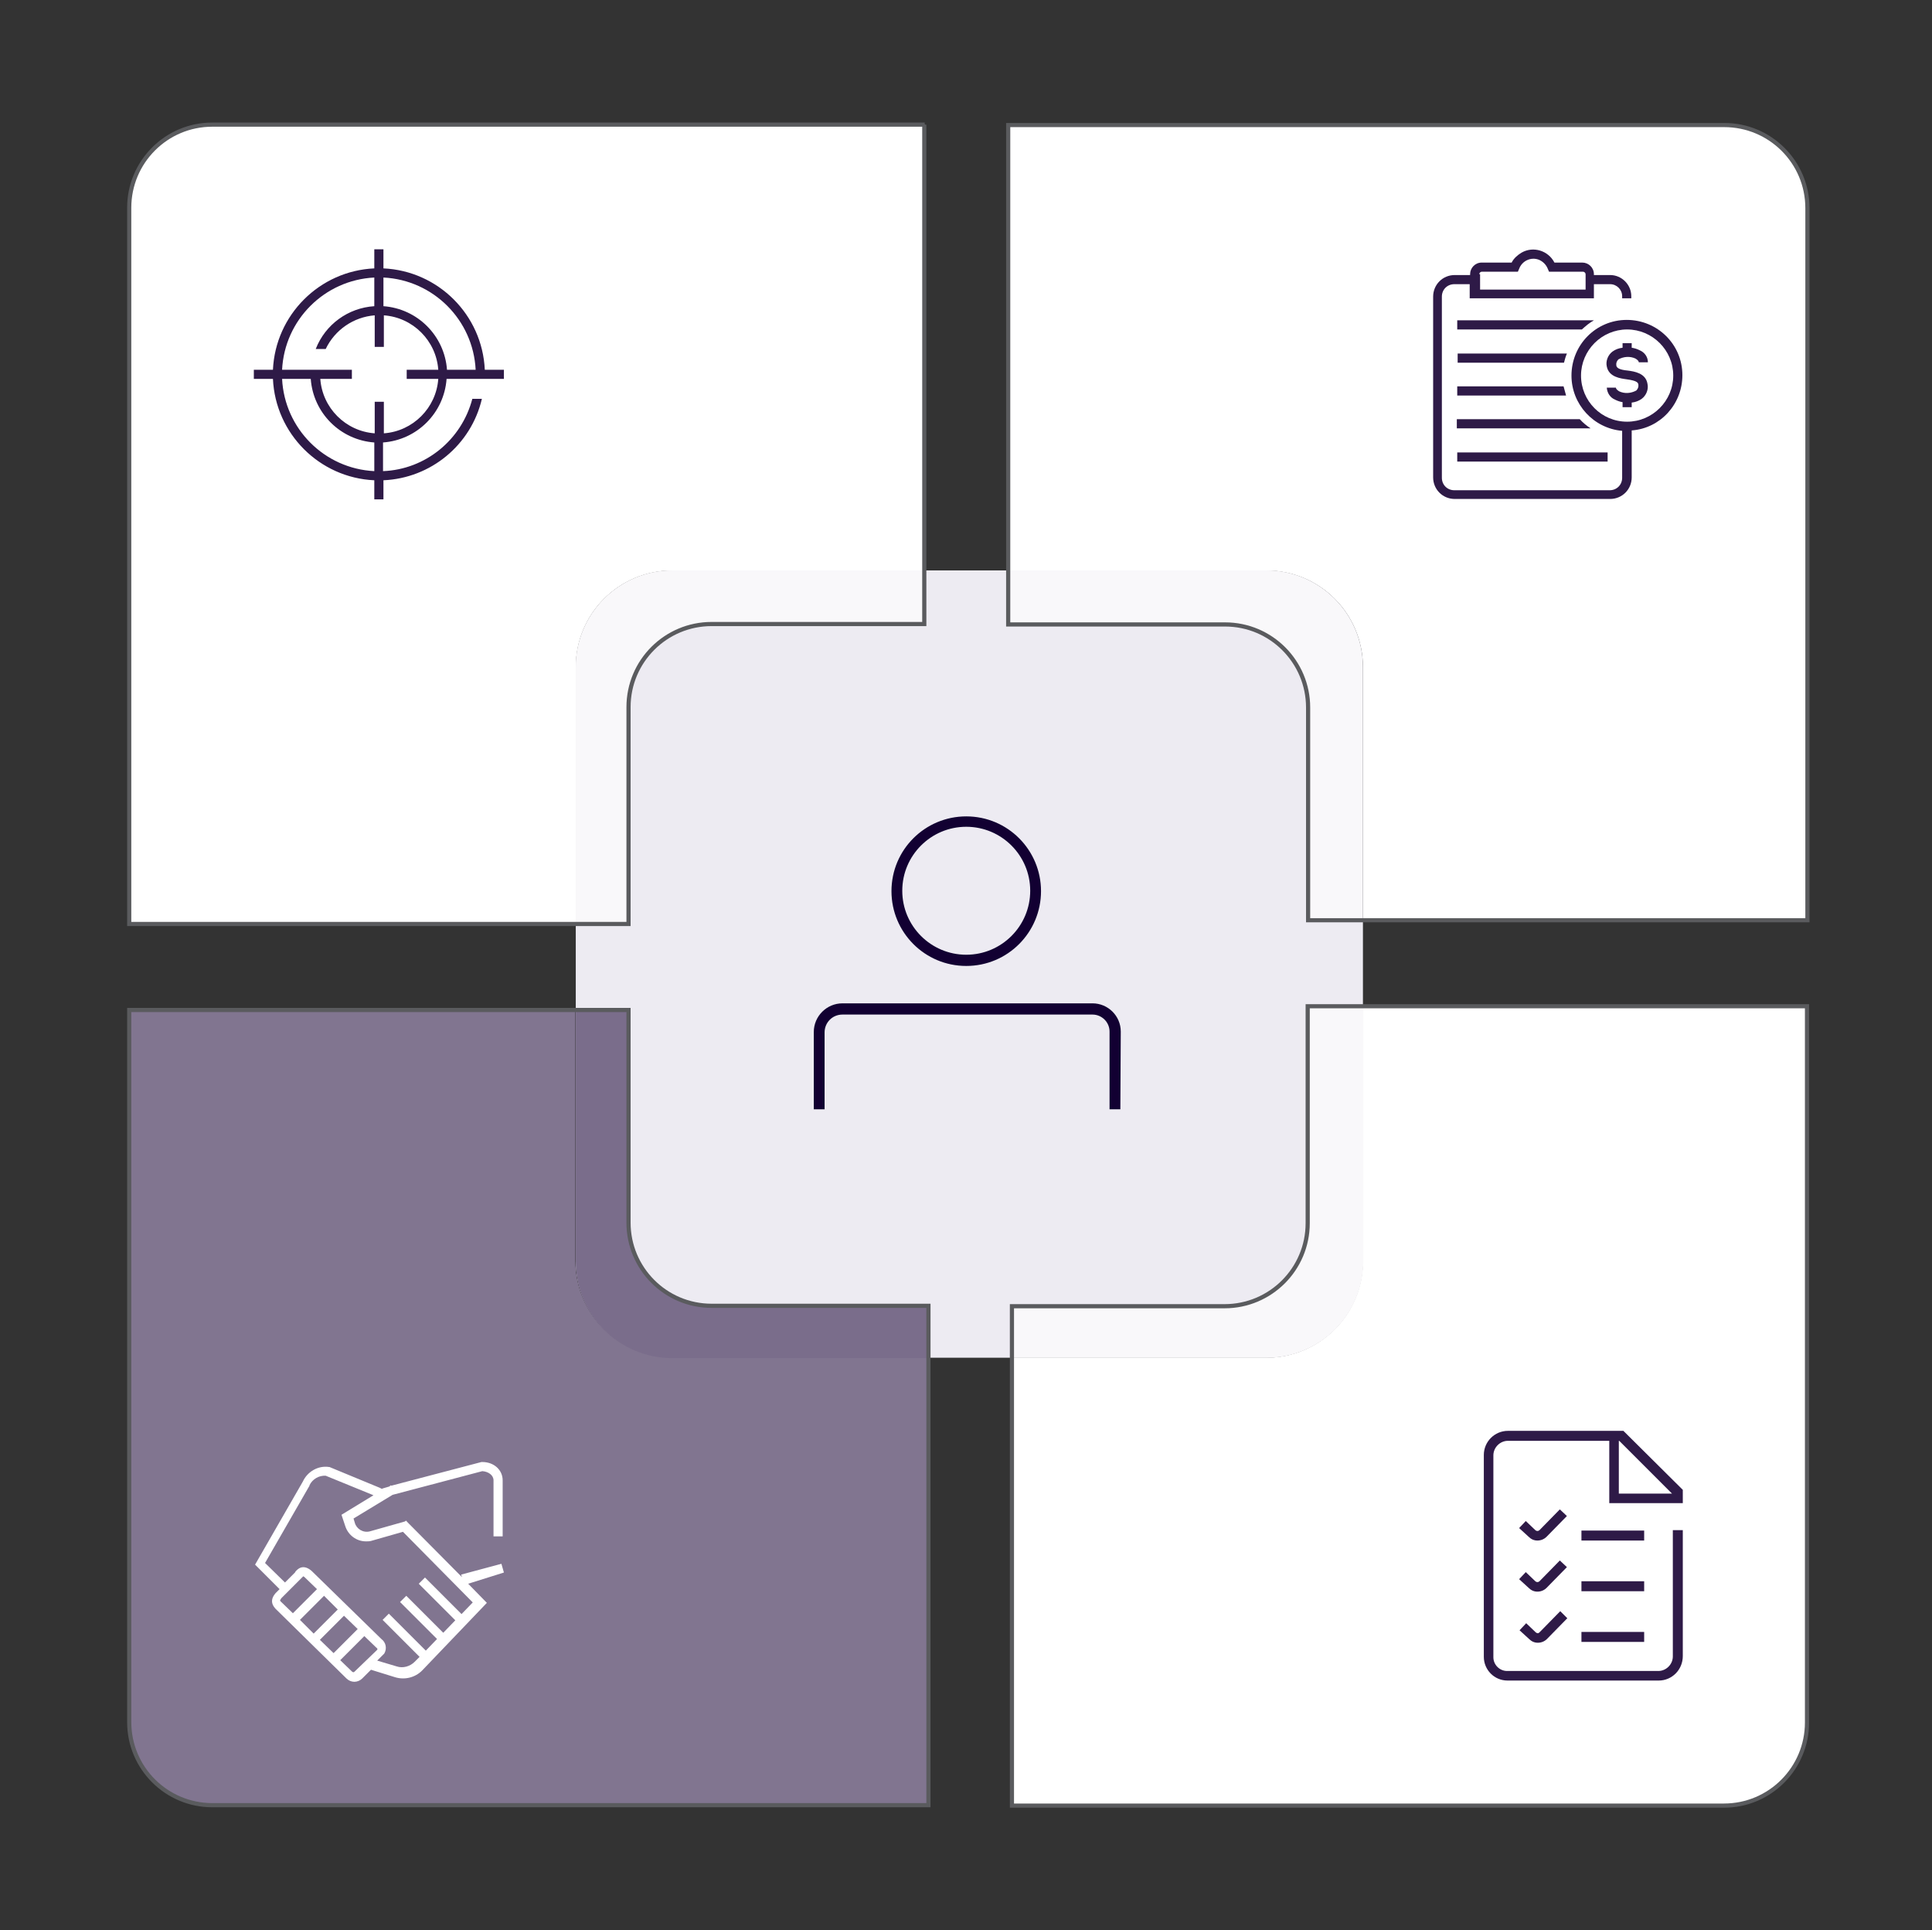 <?xml version="1.0" encoding="utf-8"?>
<!-- Generator: Adobe Illustrator 25.4.1, SVG Export Plug-In . SVG Version: 6.00 Build 0)  -->
<svg version="1.1" id="graphic_00000057110853116914343810000005332311224104624804_"
	 xmlns="http://www.w3.org/2000/svg" xmlns:xlink="http://www.w3.org/1999/xlink" x="0px" y="0px" viewBox="0 0 465.1 464.6"
	 style="enable-background:new 0 0 465.1 464.6;" xml:space="preserve">
<rect x="0" y="0" width="465.1" height="464.6" fill="#333333" stroke="none"/>
<style type="text/css">
	.st0{fill:#EDEBF2;}
	.st1{fill:#FFFFFF;}
	.st2{fill:#F9F8FA;}
	.st3{fill:none;stroke:#5A5B5E;stroke-width:1.002;stroke-miterlimit:10;}
	.st4{fill:#817590;}
	.st5{fill:#7A6D8B;}
	.st6{fill:#120032;}
	.st7{fill:#2E1A47;}
</style>
<g id="graphic" transform="translate(-739.992)">
	<g>
		<path class="st0" d="M901.9,137.3h142.9c12.9,0,23.3,10.4,23.3,23.3v142.9c0,12.9-10.4,23.3-23.3,23.3H901.9
			c-12.9,0-23.3-10.4-23.3-23.3V160.6C878.6,147.8,889,137.3,901.9,137.3"/>
		<path class="st1" d="M962.6,30H791.1c-11.1,0-20,9-20,20v172.4l107.5,0v-61.8c0-12.9,10.4-23.3,23.3-23.3h60.7V30"/>
		<path class="st2" d="M962.6,137.3h-60.7c-12.9,0-23.3,10.4-23.3,23.3v61.8l12.7,0v-52.2c0-11.1,9-20,20-20h51.2V137.3"/>
		<path class="st3" d="M962.6,30H791.1c-11.1,0-20,9-20,20v172.4l120.2,0v-52.2c0-11.1,9-20,20-20h51.2V30z"/>
		<path class="st1" d="M982.6,30l0,107.3h62.2c12.9,0,23.3,10.4,23.3,23.3v60.8l107,0l0-171.4c0-11.1-9-20-20-20L982.6,30"/>
		<path class="st2" d="M1044.8,137.3h-62.2l0,12.9l52.2,0c11.1,0,20,9,20,20v51.2l13.2,0v-60.8
			C1068.1,147.8,1057.6,137.3,1044.8,137.3"/>
		<path class="st3" d="M1175.1,221.5l0-171.4c0-11.1-9-20-20-20l-172.4,0l0,120.2l52.2,0c11.1,0,20,9,20,20l0,51.2L1175.1,221.5z"/>
		<path class="st1" d="M1175.1,242.2h-107v61.3c0,12.9-10.4,23.3-23.3,23.3h-61.2v107.8H1155c11.1,0,20-9,20-20V242.2"/>
		<path class="st2" d="M1068.1,242.2h-13.2v52.2c0,11.1-9,20-20,20h-51.2v12.4h61.2c12.9,0,23.3-10.4,23.3-23.3V242.2"/>
		<path class="st3" d="M983.6,434.6H1155c11.1,0,20-9,20-20V242.2h-120.2v52.2c0,11.1-9,20-20,20h-51.2V434.6z"/>
		<path class="st4" d="M771.1,243.1l0,171.4c0,11.1,9,20,20,20l172.4,0l0-107.8h-61.7c-12.9,0-23.3-10.4-23.3-23.3v-60.4
			L771.1,243.1"/>
		<path class="st5" d="M878.6,243.2v60.4c0,12.9,10.4,23.3,23.3,23.3h61.7v-12.4l-52.2,0c-11.1,0-20-9-20-20l0-51.2L878.6,243.2"/>
		<path class="st3" d="M771.1,243.1l0,171.4c0,11.1,9,20,20,20l172.4,0l0-120.2l-52.2,0c-11.1,0-20-9-20-20l0-51.2L771.1,243.1z"/>
		<path class="st6" d="M1009.7,267h-2.6v-18.7c0-2.3-1.9-4.1-4.1-4.1h-60.2c-2.4,0-4.3,1.9-4.3,4.3V267h-2.6v-18.6
			c0-3.8,3.1-6.9,6.9-6.9h60.2c3.7,0,6.8,3,6.8,6.8L1009.7,267z"/>
		<path class="st6" d="M972.6,199c-8.5,0-15.4,6.9-15.4,15.4c0,8.5,6.9,15.4,15.4,15.4c8.5,0,15.4-6.9,15.4-15.4
			C988,205.9,981.1,199,972.6,199 M972.6,232.5c-10,0-18-8.1-18-18c0-10,8.1-18,18-18c10,0,18,8.1,18,18
			C990.6,224.4,982.6,232.5,972.6,232.5"/>
		<path class="st7" d="M847.6,89c-0.6-8.2-7.1-14.7-15.3-15.3v-6.9c12,0.6,21.6,10.2,22.2,22.2L847.6,89z M807.9,89
			c0.6-12,10.2-21.6,22.2-22.2v6.9c-6.3,0.4-11.8,4.4-14.1,10.3h2.4c2.2-4.6,6.7-7.7,11.8-8.1v7.6h2.2v-7.6
			c7,0.5,12.6,6.1,13.1,13.1h-7.6v2.2h7.6c-0.5,7-6.1,12.6-13.1,13.1v-7.6h-2.2v7.6c-7-0.5-12.6-6.1-13.1-13.1h7.6V89H807.9z
			 M830.1,113.4c-12-0.6-21.6-10.2-22.2-22.2h6.9c0.6,8.2,7.1,14.7,15.3,15.3L830.1,113.4z M861.3,91.2V89h-4.6
			c-0.6-13.2-11.2-23.8-24.4-24.4v-4.6h-2.2v4.6c-13.2,0.6-23.8,11.2-24.4,24.4h-4.6v2.2h4.6c0.6,13.2,11.2,23.8,24.4,24.4v4.6h2.2
			v-4.6c11.4-0.5,21.1-8.5,23.7-19.6h-2.3c-2.6,9.9-11.3,17-21.5,17.4v-6.9c8.2-0.6,14.7-7.1,15.3-15.3L861.3,91.2z"/>
		<rect x="1090.8" y="108.9" class="st7" width="36.2" height="2.2"/>
		<path class="st7" d="M1123.7,77.1h-32.9v2.2h30C1121.7,78.5,1122.6,77.7,1123.7,77.1"/>
		<path class="st7" d="M1090.8,87.3h25.7c0.2-0.8,0.4-1.5,0.7-2.2h-26.3V87.3z"/>
		<path class="st7" d="M1090.8,93v2.2h26.2c-0.2-0.7-0.4-1.5-0.6-2.2H1090.8z"/>
		<path class="st7" d="M1120.3,100.9h-29.6v2.2h32.2C1122,102.5,1121.1,101.8,1120.3,100.9"/>
		<path class="st7" d="M1131.7,101.5L1131.7,101.5c-6.2,0-11.1-5-11.1-11.1c0-6.1,5-11.1,11.1-11.1h0c6.1,0,11.1,5,11.1,11.1
			C1142.8,96.5,1137.8,101.5,1131.7,101.5 M1096.1,66c0-0.3,0.3-0.6,0.6-0.6h8.7l0.3-0.7c0.7-1.9,2.8-2.9,4.7-2.2
			c1,0.4,1.8,1.2,2.2,2.2l0.3,0.7h8.2c0.3,0,0.6,0.3,0.6,0.6v3.7h-25.4V66z M1145,90.3c0-7.4-6-13.3-13.4-13.3h0
			c-7.4,0-13.3,6-13.3,13.4c0,6.9,5.3,12.7,12.2,13.3v11.3c0,1.7-1.3,3-3,3h-37.4c-1.7,0-3-1.3-3-3V71.4c0-1.7,1.3-3,3-3h3.7v3.4
			h29.9v-3.4h3.9c1.6,0,2.9,1.3,2.9,2.9v0.5h2.2v-0.5c0-2.8-2.3-5.1-5.1-5.1h-3.9V66c0-1.6-1.3-2.8-2.8-2.8h-6.7
			c-1.5-2.9-5.1-4-7.9-2.4c-1,0.6-1.9,1.4-2.4,2.4h-7.2c-1.6,0-2.8,1.3-2.8,2.8v0.2h-3.7c-2.9,0-5.2,2.3-5.2,5.2v43.5
			c0,2.9,2.3,5.2,5.2,5.2h37.4c2.9,0,5.2-2.3,5.2-5.2v-11.3C1139.7,103.1,1145,97.3,1145,90.3"/>
		<path class="st7" d="M1131.9,89.2c-2.2-0.2-2.7-0.7-2.8-1.2c-0.1-0.6,0.1-1.1,0.5-1.5c1.3-0.7,2.8-0.8,4.1-0.2
			c0.3,0.2,0.8,0.5,0.8,0.9h2.2c0-1.3-0.8-2.4-2-2.9c-0.6-0.3-1.2-0.5-1.9-0.6v-1.1l-2.2,0v1.1c-0.9,0.1-1.7,0.4-2.4,0.9
			c-1.1,0.8-1.7,2.3-1.4,3.6c0.5,2.6,3.4,2.9,4.8,3.1c2.2,0.3,2.7,0.7,2.8,1.2c0.1,0.6-0.1,1.1-0.5,1.5c-1.3,0.7-2.8,0.8-4.1,0.2
			c-0.3-0.2-0.8-0.5-0.8-0.9l-2.2,0c0.1,1.3,0.8,2.4,2,2.9c0.6,0.3,1.2,0.5,1.8,0.6V98h2.2v-1.1c0.9-0.1,1.7-0.4,2.4-0.9
			c1.1-0.8,1.7-2.3,1.4-3.6C1136.2,89.8,1133.4,89.4,1131.9,89.2"/>
		<path class="st1" d="M851.1,388.5l-8.8-8.8l-1.5,1.5l8.8,8.8l-2.9,3l-8.9-8.9l-1.5,1.5l8.9,8.9l-2.7,2.8l-8.9-8.9l-1.5,1.5
			l8.9,8.9l-1.2,1.2c-1.1,1.1-2.8,1.6-4.3,1.1l-4.7-1.4l1.6-1.6l0.1-0.1c0.7-1.2,0.4-2.7-0.7-3.5L815,378.1
			c-2.1-1.8-3.4-0.4-3.9,0.2l-0.1,0.2l-2.4,2.4l-4.8-4.7l10.7-18.6l0-0.1c0.7-1.5,2.3-2.4,3.9-2.3l11.5,4.7l-7.7,4.7l0.9,2.7
			c0.7,2.2,2.7,3.7,5,3.7c0.4,0,0.8,0,1.2-0.1l7.7-2.2l16.8,17L851.1,388.5z M825.4,402.3c-0.1,0.1-0.2,0.2-0.3,0.2
			c-0.1,0-0.3-0.1-0.3-0.1l-2.9-2.8l5.8-5.8l2.7,2.6l0.1,0.1c0.4,0.3,0.4,0.4,0.3,0.6L825.4,402.3z M815.5,393.2l-3.3-3.3l5.8-5.8
			l3.3,3.3L815.5,393.2z M826.1,392.1l-5.8,5.8l-3.3-3.2l5.8-5.8L826.1,392.1z M807.4,385.2c0.1-0.2,0.2-0.3,0.3-0.5l0.9-0.9l0,0
			l1.5-1.5l0,0l2.4-2.4l0.2-0.2c0.1-0.1,0.2-0.2,0.3-0.3c0.2,0.1,0.3,0.2,0.4,0.3l2.9,2.8l-5.8,5.8l-3-2.9
			C807.5,385.3,807.4,385.2,807.4,385.2 M861.3,378.5l-0.6-2.1L851,379l0.2,0.6l-13.3-13.4l0-0.1l-0.1,0l-0.1-0.1l-0.2,0.2l-8.5,2.4
			c-1.6,0.4-3.2-0.6-3.6-2.1l-0.3-1l9.4-5.7l21.6-5.7c1.5,0.1,2.7,1,2.7,2.2v13.5h2.2v-13.5c0-2.5-2.1-4.4-4.9-4.4h-0.2l-21.7,5.7
			l-0.1-0.1l-0.4,0.3l-1.7,0.5l0,0.1l-0.6-0.3l-12.1-5l-0.1,0c-2.6-0.4-5.2,1.1-6.3,3.5l-11.5,20l5.9,5.9l-0.9,0.9l-0.1,0.1
			c-1.1,1.3-1.1,2.5,0,3.7l17.1,16.8c0.5,0.5,1.2,0.8,1.9,0.8h0c0.7,0,1.4-0.3,1.9-0.8l2.1-2.1l5.8,1.8c2.3,0.7,4.8,0.1,6.5-1.6
			l15.6-16.3l-4.5-4.6L861.3,378.5z"/>
		<path class="st7" d="M1129.7,359.5v-12.7h0.1l12.7,12.7H1129.7z M1142.7,398.7c0,1.9-1.6,3.5-3.5,3.5h-36.4
			c-1.8,0-3.3-1.5-3.3-3.3v-48.6c0-1.9,1.6-3.5,3.5-3.5h24.4v15h17.7v-3.2l-14.3-14.2h-27.8c-3.2,0-5.8,2.6-5.8,5.8v48.6
			c0,3.1,2.5,5.7,5.7,5.7l0,0h36.4c3.2,0,5.8-2.6,5.8-5.9v-30.3h-2.4L1142.7,398.7z"/>
		<rect x="1120.7" y="368.4" class="st7" width="15.1" height="2.4"/>
		<path class="st7" d="M1115.5,363.3l-4.9,5c-0.1,0.1-0.3,0.2-0.5,0.2c-0.2,0-0.4-0.1-0.5-0.2l-2.3-2.2l-1.6,1.7l2.3,2.1
			c0.6,0.6,1.3,0.9,2.1,0.9h0c0.8,0,1.6-0.3,2.2-0.9l4.9-5L1115.5,363.3z"/>
		<rect x="1120.7" y="380.6" class="st7" width="15.1" height="2.4"/>
		<path class="st7" d="M1115.5,375.6l-4.9,5c-0.1,0.1-0.3,0.2-0.5,0.2c-0.2,0-0.4-0.1-0.5-0.2l-2.3-2.2l-1.6,1.7l2.3,2.1
			c0.6,0.6,1.3,0.9,2.1,0.9h0c0.8,0,1.6-0.3,2.2-0.9l4.9-5L1115.5,375.6z"/>
		<rect x="1120.7" y="392.8" class="st7" width="15.1" height="2.4"/>
		<path class="st7" d="M1110.2,393.1L1110.2,393.1c-0.2,0-0.4-0.1-0.5-0.2l-2.3-2.2l-1.6,1.7l2.3,2.1c0.6,0.6,1.3,0.9,2.1,0.9h0
			c0.8,0,1.6-0.3,2.2-0.9l4.9-5l-1.7-1.7l-4.9,5C1110.5,393,1110.4,393.1,1110.2,393.1"/>
	</g>
</g>
</svg>
